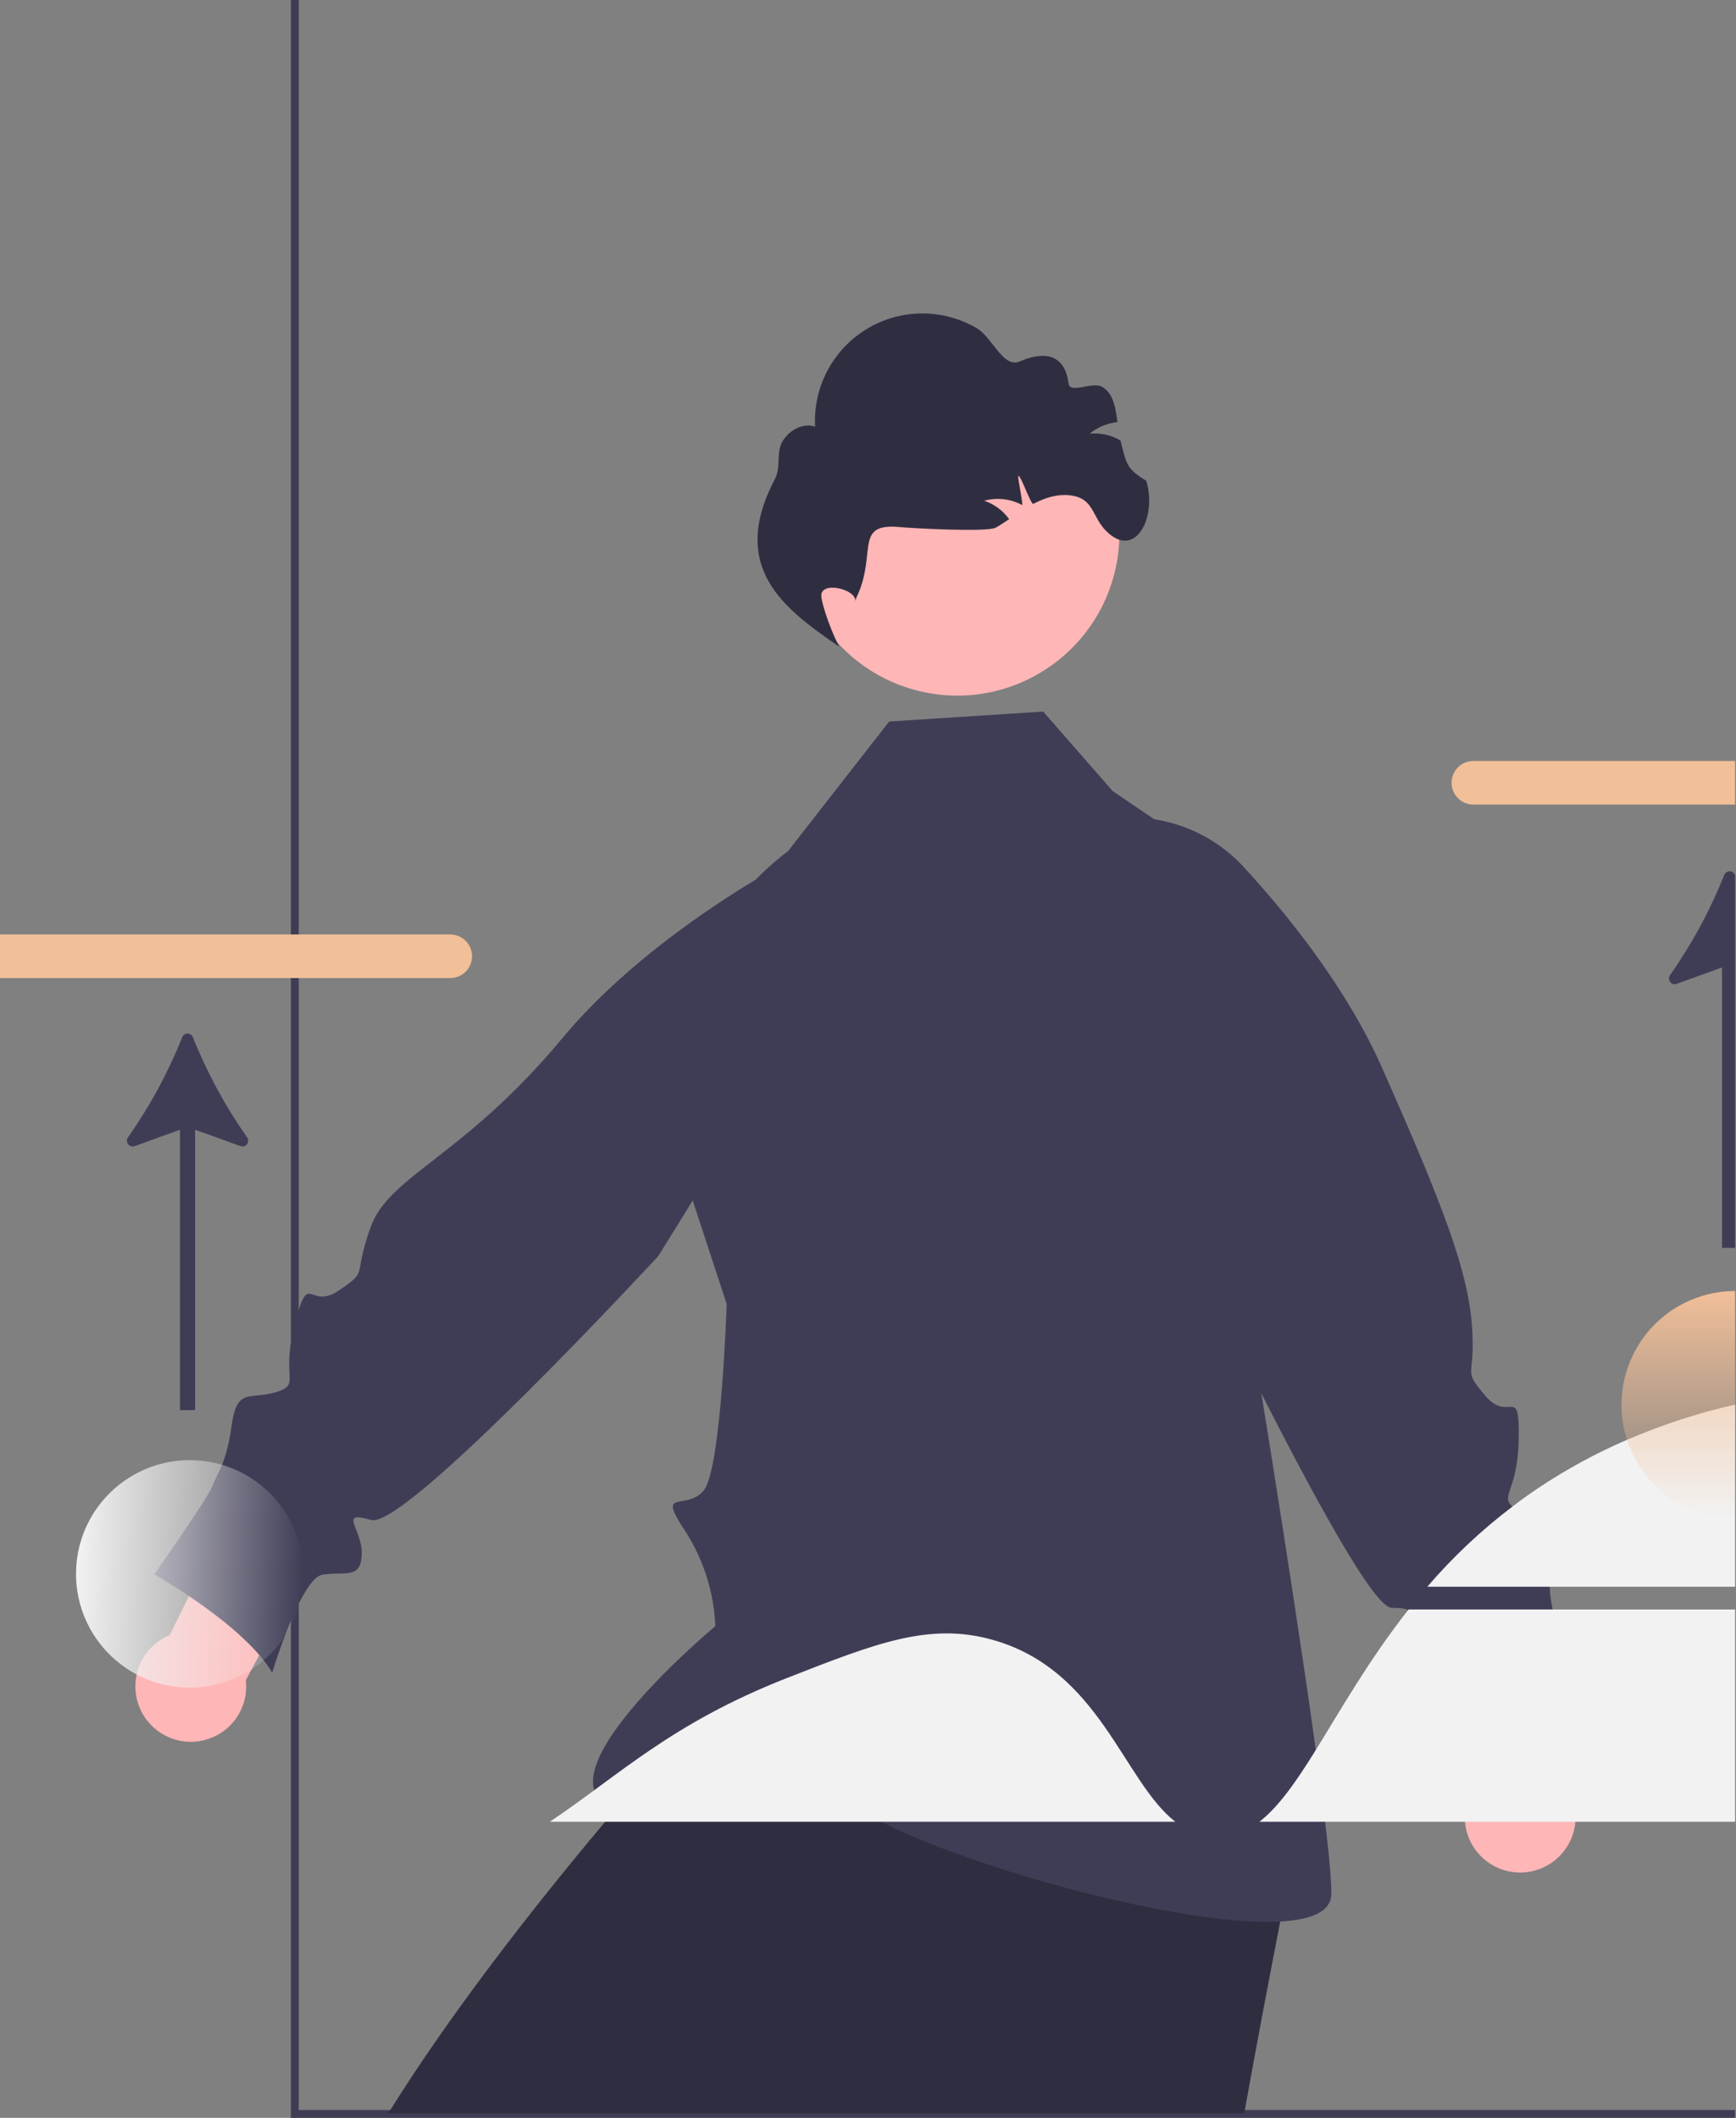 <svg width="410" height="500" viewBox="0 0 410 500" fill="none" xmlns="http://www.w3.org/2000/svg">
<rect x="0" y="0" width="410" height="500" fill="#808080" stroke="none"/>
<g clip-path="url(#clip0_1015_254)">
<path d="M409.789 498.142V500H68.7V0H70.558V498.142H409.789Z" fill="#3F3D56"/>
<path d="M304.802 441.054C304.802 441.054 303.733 446.504 302.142 454.757C299.886 466.362 296.614 483.52 293.863 498.906H91.713C106.499 475.097 126.278 449.972 142.016 431.183L143.189 429.775C143.698 429.176 144.193 428.589 144.688 428.002C150.921 420.635 156.371 414.403 160.439 409.813C160.439 409.8 160.452 409.8 160.465 409.8C165.224 404.442 168.106 401.351 168.106 401.351L173.165 402.825L184.847 406.215L270.823 431.184L304.802 441.054Z" fill="#2F2E41"/>
<path d="M314.42 447.226C314.03 466.182 215.869 439.007 201.093 425.521C186.316 412.026 157.431 434.902 143.128 426.106C128.825 417.301 168.939 383.922 168.939 383.922C168.621 375.98 166.191 368.266 161.899 361.576C154.859 351.016 161.899 356.885 166.143 351.963C170.378 347.04 171.623 307.847 171.623 307.847L162.01 278.6C157.454 264.749 157.33 249.822 161.654 235.897C165.979 221.972 174.538 209.742 186.139 200.909L209.999 170.343L246.37 167.993L262.8 186.773L295.65 209.063L289.91 280.244C289.91 280.244 291.684 290.813 294.285 306.667C296.059 317.497 298.223 330.806 300.461 344.895C307.195 387.312 314.634 436.796 314.42 447.226Z" fill="#3F3D56"/>
<path d="M346.91 424.036L338.495 385.847L359.64 377.996L367.1 418.688C369.017 420.19 370.477 422.197 371.316 424.483C372.155 426.77 372.339 429.245 371.848 431.63C371.358 434.015 370.211 436.216 368.538 437.986C366.865 439.755 364.732 441.023 362.378 441.647C360.024 442.27 357.542 442.225 355.213 441.515C352.883 440.806 350.797 439.461 349.19 437.631C347.583 435.801 346.518 433.559 346.116 431.158C345.713 428.756 345.988 426.29 346.91 424.036Z" fill="#FFB6B6"/>
<path d="M261.295 193.459L261.922 193.368C267.755 192.531 273.705 193.129 279.255 195.109C284.806 197.089 289.79 200.392 293.776 204.732C304.184 216.048 317.987 233.161 326.324 251.921C341.047 285.053 346.685 300.132 347.636 312.976C348.588 325.82 345.139 322.847 350.8 329.53C356.461 336.213 358.958 326.343 358.673 339.924C358.388 353.505 353.203 353.243 358.626 356.716C364.049 360.188 367.759 357.976 366.499 367.11C365.238 376.243 366.713 378.717 366.951 381.928C367.189 385.139 374.539 405.903 374.539 405.903C374.539 405.903 351.063 411.516 341.407 420.626C341.407 420.626 340.978 397.412 336.293 395.176C331.607 392.941 327.159 393.916 328.658 387.994C330.156 382.071 337.077 379.621 328.681 379.597C320.285 379.574 269.835 271.24 269.835 271.24L261.295 193.459Z" fill="#3F3D56"/>
<path d="M263.885 132.073C267.272 111.201 253.097 91.535 232.225 88.147C211.352 84.76 191.686 98.935 188.299 119.807C184.912 140.68 199.086 160.346 219.959 163.733C240.831 167.12 260.498 152.946 263.885 132.073Z" fill="#FFB6B6"/>
<path d="M270.719 113.499C273.343 122.282 268.034 132.326 261.148 125.26C258.132 122.166 258.263 118.312 254.096 117.198C250.73 116.294 247.109 117.327 244.039 118.956C243.491 119.243 241.037 112.068 240.519 112.379C240.177 112.151 241.76 119.423 241.394 119.225C238.649 117.756 235.444 117.395 232.44 118.218C234.814 119.013 236.877 120.534 238.339 122.565C237.312 123.254 236.271 123.944 235.207 124.556C233.206 125.71 214.957 124.683 212.656 124.453C201.615 123.35 207.088 130.386 202.532 140.504C202.418 140.757 202.303 141.014 202.187 141.274L202.011 141.921C202.3 139.07 193.476 136.945 193.987 140.959C194.351 143.809 196.817 150.144 198.199 152.661C184.961 143.616 172.07 133.928 183.052 112.993C184.461 110.307 183.268 106.792 184.824 104.173C186.382 101.567 189.63 99.739 192.504 100.733C192.261 96.152 193.263 91.59 195.405 87.534C197.547 83.477 200.748 80.076 204.668 77.694C208.588 75.311 213.08 74.035 217.667 74.001C222.255 73.968 226.765 75.178 230.72 77.503C234.394 79.659 236.902 87.023 240.83 85.339C248.39 82.098 251.707 85.182 252.35 90.479C252.677 93.172 258.008 89.948 260.335 91.352C263.031 92.98 263.493 96.389 263.898 99.669C261.493 99.906 259.213 100.854 257.35 102.393C259.838 102.14 262.343 102.677 264.509 103.929C264.55 103.947 264.589 103.97 264.626 103.995C266.051 109.416 265.905 110.618 270.719 113.499Z" fill="#2F2E41"/>
<path d="M409.789 179.651V189.951H348.008C347.331 189.955 346.659 189.826 346.032 189.571C345.405 189.316 344.834 188.939 344.352 188.463C343.871 187.987 343.488 187.42 343.225 186.796C342.963 186.171 342.826 185.501 342.823 184.824C342.82 184.147 342.951 183.476 343.208 182.849C343.464 182.222 343.842 181.652 344.319 181.172C344.797 180.691 345.364 180.309 345.989 180.048C346.614 179.787 347.284 179.652 347.962 179.651H409.789Z" fill="#F1BF98"/>
<path d="M58.354 268.502C53.179 261.15 48.883 253.217 45.553 244.866C45.453 244.614 45.279 244.398 45.054 244.246C44.83 244.093 44.565 244.012 44.293 244.012C44.022 244.012 43.757 244.094 43.533 244.246C43.308 244.398 43.134 244.614 43.034 244.866C39.706 253.217 35.41 261.15 30.236 268.501C30.063 268.738 29.971 269.023 29.974 269.316C29.976 269.609 30.072 269.893 30.249 270.127C30.425 270.36 30.672 270.531 30.953 270.613C31.233 270.696 31.533 270.686 31.808 270.585L42.503 266.716V332.922H46.083V266.715L56.782 270.585C57.057 270.686 57.357 270.696 57.638 270.614C57.918 270.531 58.165 270.361 58.341 270.127C58.518 269.893 58.614 269.609 58.616 269.316C58.618 269.024 58.527 268.738 58.354 268.502Z" fill="#3F3D56"/>
<path d="M409.79 206.669V294.613H406.697V228.402L396.007 232.275C395.732 232.377 395.432 232.389 395.15 232.307C394.868 232.225 394.621 232.055 394.443 231.822C394.266 231.588 394.169 231.304 394.166 231.01C394.163 230.717 394.255 230.431 394.428 230.194C399.602 222.842 403.897 214.909 407.226 206.557C407.296 206.386 407.4 206.23 407.53 206.1C407.661 205.969 407.817 205.866 407.988 205.796C408.153 205.729 408.33 205.696 408.507 205.699C408.685 205.701 408.861 205.739 409.024 205.81C409.188 205.881 409.335 205.983 409.458 206.112C409.582 206.24 409.679 206.391 409.743 206.557C409.762 206.594 409.771 206.631 409.79 206.669Z" fill="#3F3D56"/>
<path d="M277.578 430.098C265.192 420.421 259.823 394.254 234.381 387.135C219.542 382.983 207.028 387.878 186.047 396.086C158.399 406.901 146.215 419.169 129.852 430.098L277.578 430.098Z" fill="#F2F2F2"/>
<path d="M409.789 379.976V430.101H297.437C302.043 426.525 306.186 420.526 310.764 413.151C316.643 403.678 323.256 391.938 332.525 380.162C332.572 380.097 332.627 380.041 332.674 379.976H409.789Z" fill="#F2F2F2"/>
<path d="M409.789 331.606V374.608H337.095C343.104 367.606 349.841 361.264 357.193 355.689C359.171 354.175 361.196 352.723 363.267 351.333C369.907 346.899 376.935 343.079 384.267 339.918C392.502 336.374 401.046 333.591 409.789 331.606Z" fill="#F2F2F2"/>
<path d="M409.789 304.792V358.494C404.118 358.49 398.594 356.69 394.009 353.353C389.424 350.016 386.014 345.313 384.267 339.918C383.394 337.247 382.952 334.453 382.957 331.643C382.958 324.525 385.785 317.699 390.816 312.664C395.847 307.63 402.671 304.798 409.789 304.792Z" fill="url(#paint0_linear_1015_254)"/>
<path d="M111.489 225.745C111.491 226.421 111.361 227.091 111.104 227.716C110.848 228.341 110.471 228.91 109.995 229.389C109.519 229.869 108.953 230.25 108.33 230.511C107.706 230.771 107.038 230.907 106.362 230.909H0V220.609H106.325C107.69 220.606 109.001 221.146 109.97 222.109C110.938 223.072 111.484 224.38 111.489 225.745Z" fill="#F1BF98"/>
<path d="M58.067 396.657L76.555 362.198L58.344 348.89L40.093 386.018C37.84 386.942 35.889 388.476 34.46 390.447C33.031 392.419 32.18 394.751 32.003 397.179C31.826 399.608 32.331 402.038 33.459 404.196C34.588 406.354 36.296 408.155 38.391 409.395C40.487 410.636 42.887 411.267 45.322 411.218C47.757 411.169 50.13 410.442 52.174 409.119C54.218 407.795 55.853 405.928 56.894 403.726C57.935 401.525 58.341 399.077 58.067 396.657Z" fill="#FFB6B6"/>
<path d="M211.25 206.595L210.671 206.338C205.285 203.945 199.398 202.901 193.518 203.296C187.638 203.692 181.943 205.514 176.926 208.606C163.833 216.664 145.894 229.375 132.768 245.159C109.585 273.035 91.995 277.489 87.585 289.589C83.175 301.689 87.302 299.767 80.037 304.658C72.771 309.549 73.053 299.371 69.633 312.518C66.212 325.664 71.273 326.823 65.109 328.689C58.946 330.555 55.978 327.417 54.706 336.549C53.433 345.681 51.341 347.66 50.239 350.685C49.136 353.71 36.414 371.691 36.414 371.691C36.414 371.691 57.477 383.48 64.29 394.873C64.29 394.873 71.019 372.652 76.136 371.775C81.253 370.899 85.268 373.047 85.437 366.941C85.607 360.834 79.613 356.593 87.699 358.855C95.785 361.116 155.458 296.563 155.458 296.563L211.25 206.595Z" fill="#3F3D56"/>
<path d="M71.647 372.472C72.14 357.65 60.525 345.234 45.703 344.741C30.882 344.247 18.466 355.863 17.973 370.684C17.479 385.506 29.095 397.922 43.916 398.415C58.738 398.909 71.153 387.293 71.647 372.472Z" fill="url(#paint1_linear_1015_254)"/>
</g>
<defs>
<linearGradient id="paint0_linear_1015_254" x1="396.373" y1="304.792" x2="396.373" y2="358.494" gradientUnits="userSpaceOnUse">
<stop stop-color="#F1BF98"/>
<stop offset="1" stop-color="#F1BF98" stop-opacity="0"/>
</linearGradient>
<linearGradient id="paint1_linear_1015_254" x1="17.973" y1="370.684" x2="71.647" y2="372.472" gradientUnits="userSpaceOnUse">
<stop stop-color="#F2F2F2"/>
<stop offset="1" stop-color="#F2F2F2" stop-opacity="0"/>
</linearGradient>
<clipPath id="clip0_1015_254">
<rect width="409.789" height="500" fill="white"/>
</clipPath>
</defs>
</svg>
